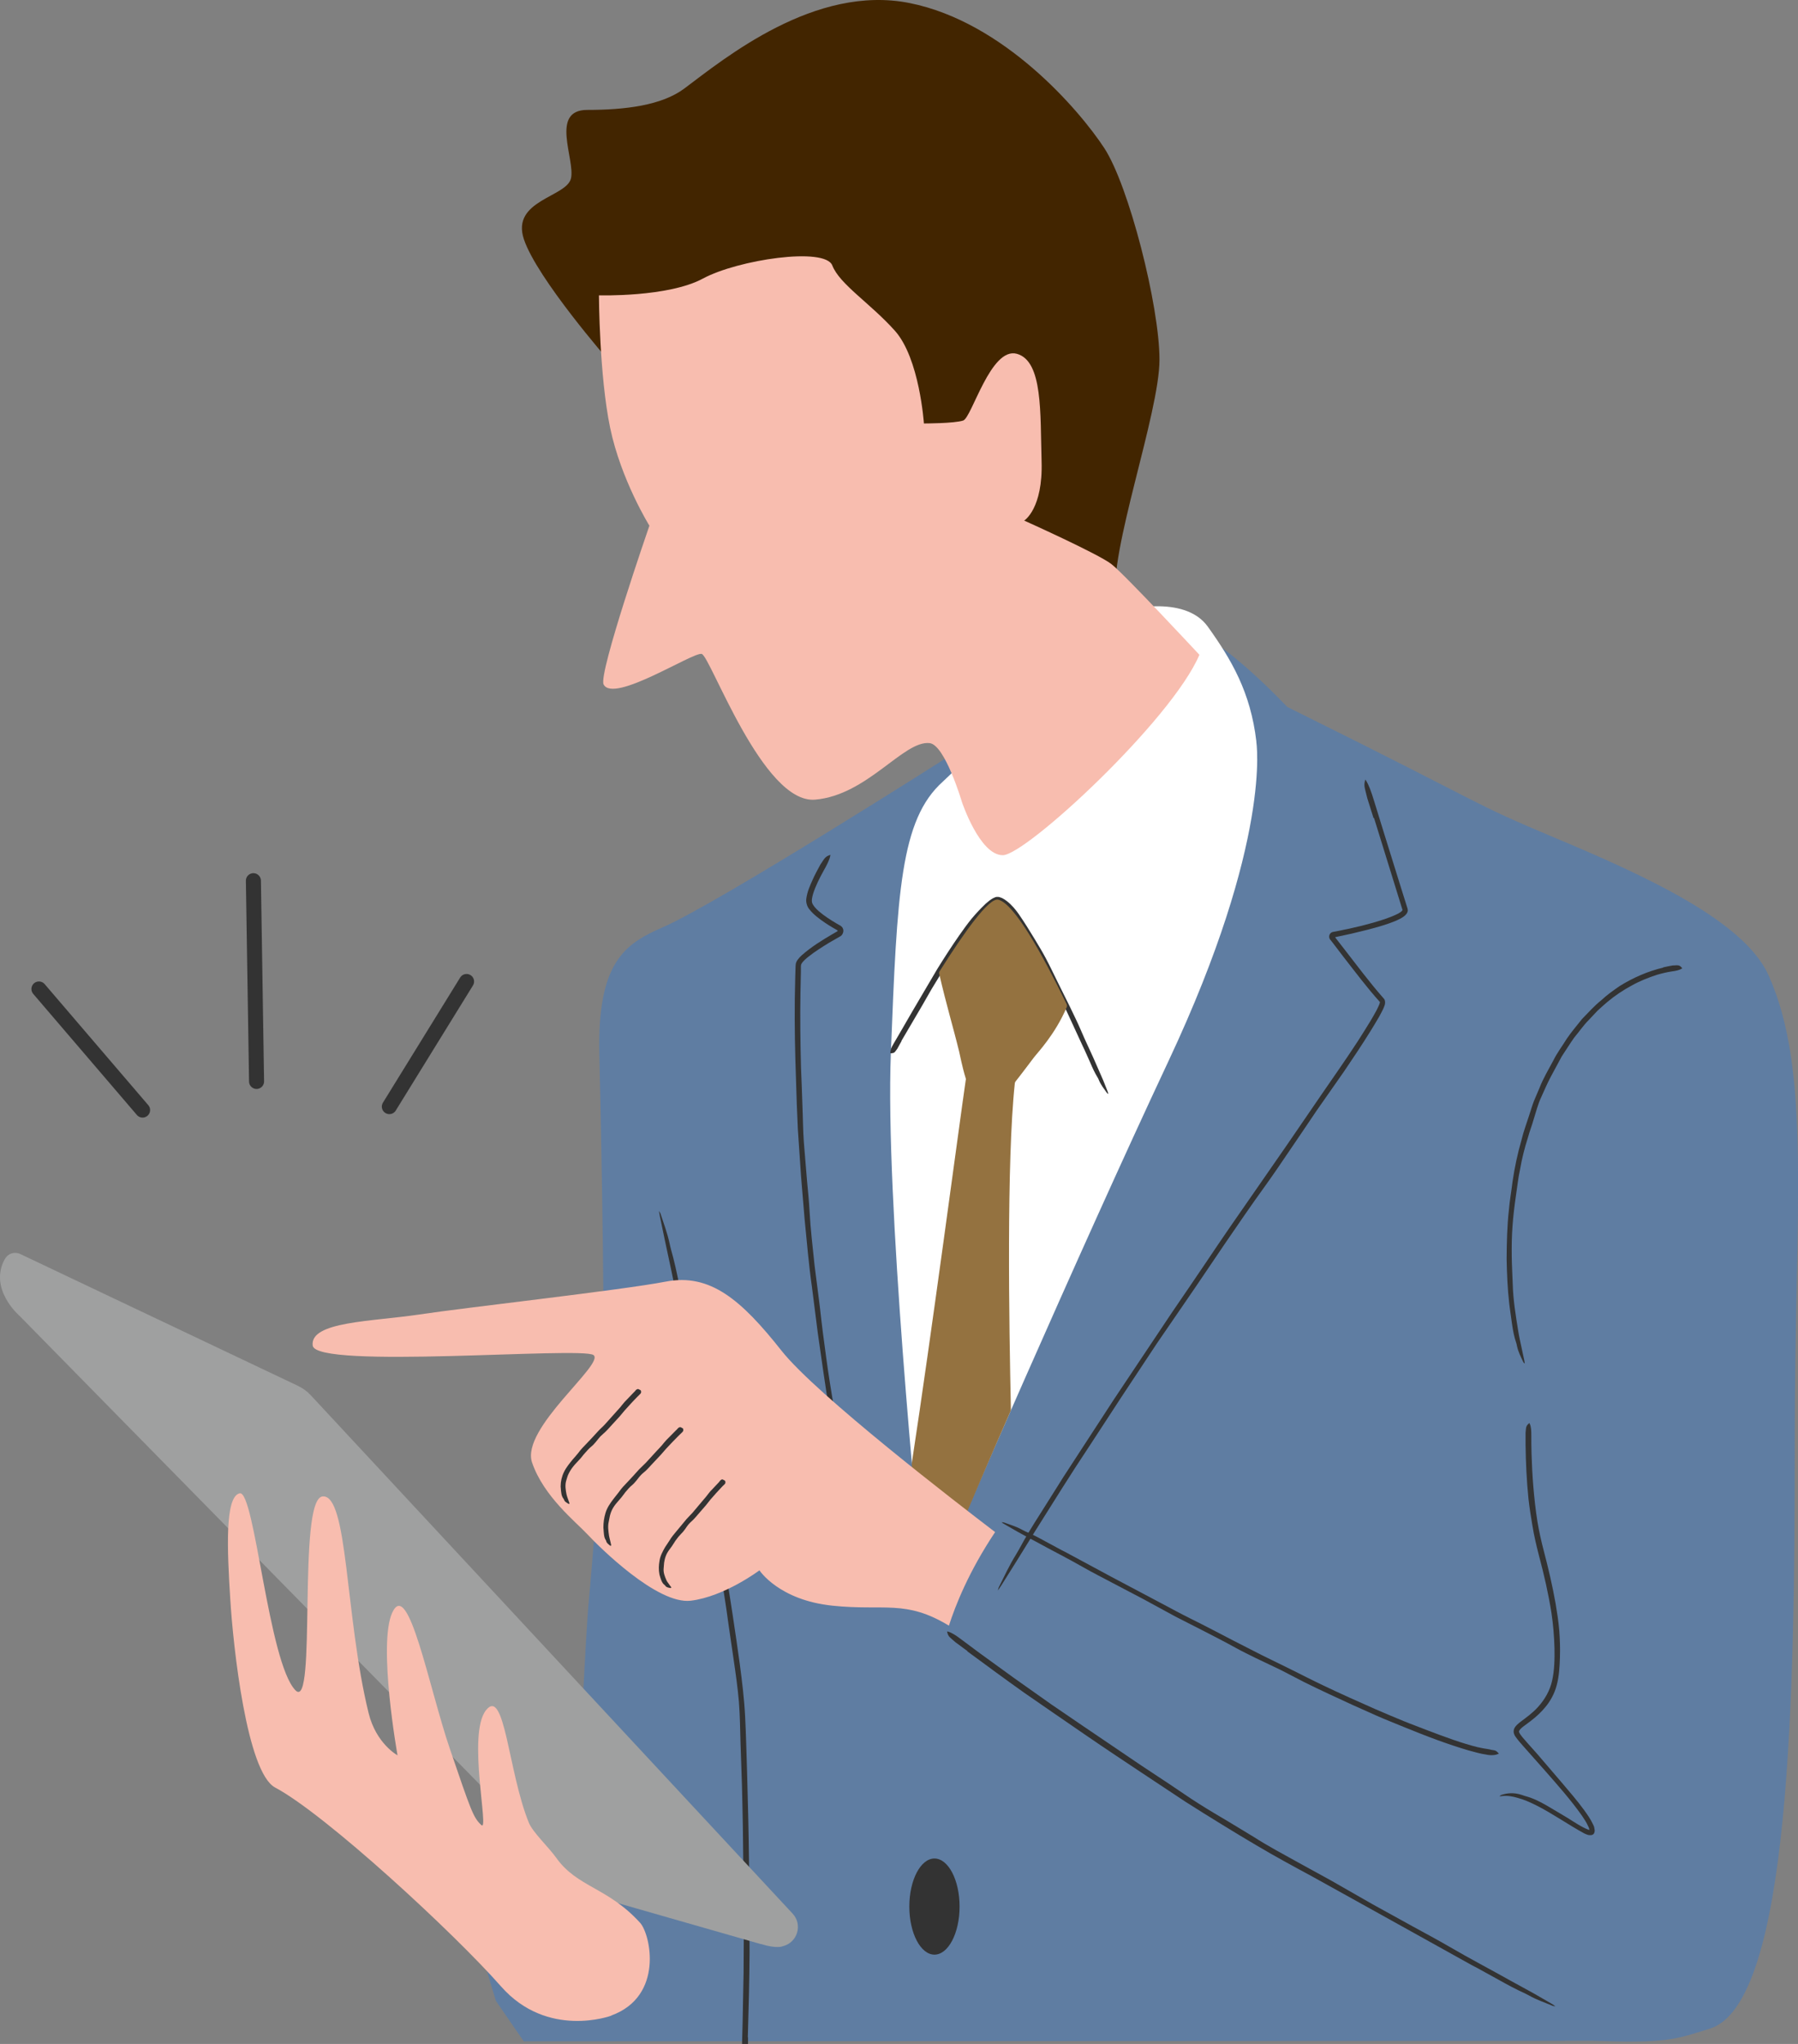 <svg width="110" height="125" viewBox="0 0 110 125" fill="none" xmlns="http://www.w3.org/2000/svg">
<rect x="0" y="0" width="110" height="125" fill="#808080" stroke="none"/>
<g clip-path="url(#clip0_4503_425)">
<path d="M32.044 124.841L30.341 122.372C29.13 118.298 28.764 117.953 30.973 116.128C30.986 116.115 31.006 116.102 31.02 116.088C33.714 113.879 35.385 110.588 35.438 108.524C35.438 108.524 35.837 99.825 36.017 97.96C36.21 95.943 36.835 88.379 36.935 83.389C36.962 81.922 36.855 72.055 36.669 64.55C36.522 58.791 38.259 57.709 40.568 56.7C44.008 55.201 58.24 46.137 58.24 46.137C58.24 46.137 60.862 45.161 64.328 43.867C67.795 42.574 70.057 37.444 72.513 38.307C74.968 39.169 78.747 43.23 78.747 43.23C91.649 49.62 89.666 48.944 95.242 51.286C100.731 53.589 106.713 56.342 108.197 59.64C110.845 65.546 109.8 73.887 109.8 88.299C109.8 103.567 109.547 122.518 104.61 124.064C102.361 124.768 101.909 124.954 97.464 124.808" fill="#5F7DA2"/>
<path d="M37.267 22.083C37.267 22.083 32.849 17.027 32.051 14.631C31.253 12.236 34.666 12.063 34.932 10.909C35.198 9.754 33.621 6.722 35.93 6.722C38.239 6.722 40.481 6.45 41.865 5.415C44.354 3.55 49.87 -0.969 55.645 0.186C61.427 1.34 66.045 6.748 67.555 9.051C69.066 11.353 70.936 18.712 70.936 21.997C70.936 25.281 67.822 33.788 68.267 36.628C68.713 39.468 37.267 22.09 37.267 22.09V22.083Z" fill="#422500"/>
<path d="M101.749 59.176C100.804 59.401 99.913 59.793 99.088 60.304C98.695 60.576 98.309 60.848 97.963 61.173C97.537 61.511 97.178 61.923 96.792 62.314C96.473 62.719 96.133 63.111 95.847 63.535C95.581 63.973 95.262 64.385 95.035 64.849C94.743 65.4 94.417 65.937 94.19 66.521C94.077 66.793 93.964 67.065 93.844 67.337C93.738 67.609 93.658 67.895 93.565 68.173C93.399 68.691 93.206 69.202 93.079 69.733C92.84 70.569 92.66 71.412 92.534 72.274C92.467 72.845 92.361 73.415 92.314 73.986C92.201 74.988 92.181 76.003 92.174 77.012C92.194 77.914 92.228 78.817 92.334 79.719C92.347 79.805 92.354 79.898 92.367 79.985C92.414 80.31 92.454 80.622 92.5 80.947C92.56 81.358 92.633 81.763 92.766 82.141C92.787 82.194 92.793 82.254 92.806 82.314C92.893 82.705 93.046 82.984 93.192 83.296C93.212 83.342 93.252 83.362 93.285 83.389C93.272 83.335 93.272 83.276 93.259 83.216C93.199 82.937 93.139 82.665 93.086 82.413C93.013 82.068 92.933 81.723 92.88 81.378C92.727 80.436 92.573 79.487 92.547 78.525C92.527 77.967 92.494 77.397 92.487 76.833C92.48 76.216 92.487 75.599 92.534 74.981C92.58 74.338 92.66 73.694 92.753 73.057C92.833 72.546 92.88 72.035 92.993 71.531C93.106 70.867 93.272 70.21 93.478 69.567C93.578 69.195 93.725 68.824 93.831 68.445C93.978 67.988 94.091 67.516 94.297 67.085C94.483 66.667 94.669 66.242 94.882 65.838C95.109 65.413 95.328 65.015 95.548 64.603C95.807 64.219 96.047 63.821 96.313 63.449C96.612 63.097 96.872 62.706 97.198 62.381C97.371 62.201 97.551 62.009 97.73 61.816C97.916 61.637 98.116 61.471 98.309 61.299C98.781 60.901 99.294 60.556 99.84 60.264C100.325 59.992 100.851 59.786 101.376 59.614C101.676 59.527 101.982 59.454 102.288 59.408C102.541 59.375 102.747 59.328 102.88 59.242C102.894 59.235 102.92 59.222 102.913 59.209C102.86 59.149 102.82 59.089 102.721 59.05C102.654 59.023 102.494 59.036 102.375 59.043C102.355 59.043 102.348 59.043 102.341 59.043C102.142 59.076 101.942 59.116 101.749 59.162V59.176Z" fill="#333333"/>
<path d="M93.332 88.345C93.346 89.454 93.399 90.562 93.512 91.67C93.572 92.214 93.658 92.751 93.751 93.296C93.851 93.919 93.998 94.543 94.157 95.153C94.463 96.301 94.73 97.463 94.916 98.637C95.022 99.347 95.082 100.07 95.102 100.787C95.115 101.464 95.102 102.141 94.956 102.791C94.823 103.388 94.51 103.932 94.104 104.383C93.778 104.748 93.392 105.027 92.973 105.339C92.873 105.425 92.76 105.511 92.667 105.657C92.62 105.744 92.594 105.843 92.607 105.956C92.627 106.049 92.667 106.142 92.707 106.195C92.873 106.434 93.033 106.606 93.206 106.805C93.665 107.323 94.097 107.814 94.543 108.312C95.315 109.194 96.1 110.077 96.766 111.019C96.912 111.231 97.058 111.45 97.151 111.663C97.218 111.782 97.225 111.848 97.238 111.908C97.225 111.908 97.258 111.921 97.205 111.908C96.779 111.755 96.32 111.437 95.881 111.165C95.794 111.112 95.701 111.059 95.615 111.006C95.288 110.813 94.962 110.621 94.63 110.422C94.204 110.176 93.765 109.957 93.299 109.838C93.192 109.805 93.153 109.791 93.099 109.771C92.647 109.619 92.234 109.645 91.855 109.771C91.795 109.791 91.775 109.831 91.735 109.858C91.802 109.851 91.888 109.838 91.928 109.838C92.234 109.805 92.547 109.864 92.847 109.951C93.239 110.057 93.618 110.223 93.984 110.408C94.989 110.913 95.894 111.563 96.912 112.12C96.992 112.16 97.072 112.193 97.165 112.22C97.285 112.24 97.424 112.247 97.504 112.147C97.544 112.101 97.551 112.034 97.564 111.974C97.564 111.921 97.551 111.868 97.544 111.822C97.531 111.709 97.491 111.629 97.451 111.556C97.305 111.238 97.105 110.966 96.912 110.694C96.48 110.103 96 109.552 95.528 108.995C95.049 108.431 94.523 107.827 94.044 107.263C93.845 107.038 93.645 106.812 93.439 106.586C93.252 106.367 93 106.109 92.933 105.923C92.913 105.837 93.046 105.697 93.199 105.584C93.359 105.465 93.519 105.346 93.678 105.226C93.998 104.981 94.304 104.695 94.563 104.377C94.863 104.012 95.102 103.567 95.229 103.096C95.388 102.525 95.415 101.942 95.435 101.371C95.455 100.82 95.435 100.269 95.395 99.719C95.348 99.161 95.262 98.611 95.169 98.06C94.976 96.972 94.723 95.89 94.443 94.828C94.29 94.244 94.157 93.647 94.058 93.05C93.944 92.333 93.865 91.603 93.805 90.88C93.751 90.223 93.718 89.56 93.698 88.903C93.685 88.531 93.685 88.16 93.685 87.795C93.685 87.489 93.672 87.237 93.585 87.071C93.578 87.051 93.565 87.025 93.558 87.031C93.499 87.091 93.432 87.131 93.385 87.244C93.352 87.317 93.346 87.503 93.332 87.635C93.332 87.662 93.332 87.662 93.332 87.675V88.365H93.346L93.332 88.345Z" fill="#333333"/>
<path d="M76.858 45.354C76.858 45.354 77.856 51.319 71.501 64.862C65.872 76.853 58.546 93.78 56.943 97.502C56.856 97.701 56.563 97.655 56.537 97.443C56.104 93.196 54.155 73.256 54.501 64.444C54.887 54.551 55.08 50.131 57.681 47.802L68.687 37.345C68.687 37.345 72.439 36.303 73.89 38.32C75.334 40.337 76.511 42.328 76.864 45.354H76.858Z" fill="white"/>
<path d="M55.146 63.661C55.565 62.951 55.978 62.241 56.397 61.531C56.583 61.206 56.81 60.815 57.002 60.476C57.249 60.065 57.488 59.673 57.734 59.275C58.207 58.519 58.686 57.769 59.198 57.046C59.511 56.608 59.857 56.19 60.216 55.798C60.383 55.612 60.562 55.433 60.749 55.294C60.842 55.221 60.948 55.168 61.008 55.168C61.061 55.168 61.188 55.214 61.274 55.281C61.627 55.526 61.926 55.911 62.193 56.282C62.618 56.886 62.991 57.537 63.383 58.18C63.636 58.605 63.863 59.056 64.095 59.494C64.501 60.27 64.887 61.053 65.26 61.85L66.245 63.986C66.278 64.053 66.311 64.132 66.344 64.192C66.457 64.451 66.571 64.703 66.69 64.962C66.83 65.294 66.977 65.619 67.163 65.917C67.189 65.957 67.209 66.01 67.229 66.057C67.362 66.375 67.549 66.588 67.715 66.833C67.742 66.873 67.782 66.879 67.808 66.906C67.795 66.859 67.782 66.806 67.768 66.76C67.675 66.528 67.582 66.289 67.502 66.09C67.376 65.805 67.256 65.526 67.13 65.24C66.803 64.464 66.424 63.714 66.098 62.938C65.905 62.487 65.679 62.042 65.466 61.591C65.227 61.106 64.987 60.629 64.741 60.131C64.488 59.62 64.249 59.109 63.982 58.605C63.769 58.2 63.53 57.815 63.297 57.424C62.991 56.913 62.672 56.409 62.332 55.911C62.133 55.626 61.9 55.347 61.607 55.115C61.514 55.042 61.414 54.975 61.307 54.922L61.121 54.856C61.041 54.849 60.935 54.843 60.882 54.876C60.615 54.975 60.469 55.135 60.296 55.274C59.99 55.566 59.711 55.864 59.444 56.183C59.178 56.508 58.939 56.846 58.699 57.185C58.227 57.862 57.781 58.552 57.349 59.249C57.129 59.627 56.876 60.051 56.65 60.436C56.37 60.914 56.091 61.385 55.818 61.85C55.565 62.281 55.319 62.706 55.073 63.137C54.933 63.376 54.8 63.608 54.654 63.854C54.541 64.046 54.461 64.225 54.474 64.378C54.474 64.391 54.474 64.418 54.487 64.418C54.561 64.404 54.634 64.418 54.714 64.365C54.767 64.331 54.833 64.212 54.9 64.132C54.913 64.112 54.913 64.112 54.913 64.106L55.159 63.661H55.146Z" fill="#333333"/>
<path d="M49.717 53.801C49.557 54.159 49.391 54.511 49.331 54.949C49.291 55.174 49.384 55.466 49.524 55.619C49.657 55.791 49.81 55.931 49.963 56.057C50.276 56.309 50.602 56.528 50.941 56.727L51.194 56.873C51.274 56.919 51.234 56.9 51.247 56.926C51.227 56.953 51.274 56.926 51.187 56.979L50.934 57.125C50.276 57.51 49.63 57.908 49.038 58.432C48.952 58.512 48.872 58.598 48.798 58.698C48.758 58.751 48.725 58.811 48.699 58.89C48.672 58.99 48.679 59.05 48.672 59.096L48.652 59.746L48.625 61.06C48.605 62.719 48.639 64.385 48.699 66.037C48.725 67.045 48.765 68.054 48.812 69.062C48.878 70.011 48.945 70.96 49.005 71.909C49.078 72.785 49.151 73.661 49.224 74.55C49.364 75.944 49.477 77.337 49.677 78.731C49.797 79.666 49.91 80.582 50.029 81.504C50.262 83.123 50.482 84.742 50.755 86.355C50.981 87.801 51.234 89.241 51.507 90.674C51.533 90.814 51.566 90.96 51.593 91.099C51.693 91.617 51.786 92.128 51.886 92.645C52.019 93.302 52.159 93.952 52.338 94.576C52.365 94.662 52.385 94.762 52.405 94.855C52.531 95.485 52.724 95.956 52.891 96.481C52.917 96.56 52.957 96.6 52.99 96.653C52.977 96.56 52.964 96.441 52.95 96.374C52.864 95.93 52.777 95.485 52.697 95.054C52.578 94.49 52.465 93.933 52.345 93.362C52.032 91.829 51.739 90.296 51.473 88.75C51.314 87.808 51.167 86.932 51.014 86.023C50.841 85.028 50.681 84.032 50.548 83.037C50.402 81.995 50.269 80.947 50.156 79.905C50.049 79.069 49.943 78.233 49.836 77.397C49.723 76.302 49.59 75.207 49.53 74.106C49.497 73.475 49.431 72.825 49.371 72.188C49.311 71.412 49.244 70.615 49.178 69.846C49.124 69.089 49.124 68.339 49.091 67.583C49.065 66.806 49.038 66.05 49.005 65.287C48.965 63.761 48.945 62.241 48.971 60.722C48.978 60.304 48.991 59.879 48.998 59.448V59.123C49.005 58.977 49.011 58.996 49.051 58.91C49.151 58.764 49.311 58.625 49.471 58.499C49.856 58.194 50.289 57.922 50.721 57.656L51.38 57.278C51.546 57.212 51.666 56.939 51.553 56.754C51.507 56.654 51.387 56.594 51.353 56.575L51.187 56.482C50.795 56.249 50.409 56.004 50.076 55.712C49.916 55.566 49.757 55.4 49.69 55.227C49.637 55.075 49.69 54.849 49.75 54.644C49.903 54.172 50.136 53.708 50.382 53.263C50.588 52.898 50.748 52.587 50.795 52.341C50.795 52.315 50.808 52.275 50.795 52.281C50.701 52.321 50.615 52.334 50.495 52.447C50.415 52.52 50.282 52.739 50.176 52.898C50.163 52.925 50.156 52.932 50.149 52.952C49.996 53.23 49.843 53.516 49.71 53.814L49.717 53.801Z" fill="#333333"/>
<path d="M84.064 50.032C84.643 51.91 85.228 53.781 85.807 55.659C85.807 55.659 85.754 55.745 85.661 55.798C85.574 55.858 85.468 55.911 85.361 55.957C85.148 56.057 84.922 56.136 84.696 56.216C84.237 56.369 83.764 56.502 83.292 56.621L82.454 56.813L81.562 56.992C81.322 57.026 81.229 57.331 81.415 57.503L81.682 57.849L82.187 58.512C82.913 59.441 83.631 60.403 84.41 61.266C84.43 61.279 84.43 61.306 84.416 61.325C84.41 61.372 84.383 61.425 84.363 61.478C84.317 61.584 84.263 61.691 84.21 61.797C84.097 62.009 83.977 62.215 83.851 62.427C83.605 62.838 83.338 63.25 83.079 63.661C82.367 64.756 81.615 65.824 80.87 66.906C80.171 67.928 79.473 68.943 78.774 69.965C78.122 70.907 77.47 71.843 76.818 72.785C75.773 74.278 74.742 75.771 73.73 77.284C73.045 78.293 72.373 79.288 71.688 80.283L68.155 85.572L65.047 90.343C64.947 90.502 64.848 90.661 64.748 90.82C64.382 91.398 64.023 91.968 63.657 92.552C63.184 93.289 62.732 94.025 62.339 94.762C62.286 94.861 62.213 94.974 62.153 95.08C61.714 95.79 61.454 96.388 61.128 97.025C61.075 97.124 61.075 97.191 61.048 97.27C61.121 97.171 61.201 97.044 61.255 96.965C61.567 96.467 61.88 95.97 62.186 95.485C62.579 94.848 62.971 94.218 63.364 93.581C64.448 91.862 65.513 90.137 66.644 88.445C67.309 87.423 67.955 86.441 68.607 85.439C69.332 84.344 70.051 83.256 70.776 82.161C71.548 81.04 72.333 79.898 73.098 78.777L74.941 76.056C75.753 74.869 76.558 73.694 77.397 72.533C77.876 71.869 78.355 71.166 78.82 70.476C79.393 69.633 79.972 68.784 80.537 67.941C81.09 67.151 81.675 66.322 82.227 65.526C82.786 64.703 83.345 63.867 83.871 63.018C84.044 62.739 84.21 62.46 84.376 62.175C84.456 62.029 84.536 61.883 84.609 61.73C84.643 61.651 84.683 61.571 84.709 61.485C84.742 61.412 84.769 61.193 84.669 61.08C83.764 60.058 82.992 59.003 82.167 57.948L81.795 57.47L81.688 57.331C81.688 57.331 81.688 57.311 81.702 57.311L82.686 57.099C83.032 57.012 83.378 56.933 83.718 56.846C84.15 56.734 84.583 56.614 85.008 56.462C85.222 56.389 85.434 56.302 85.641 56.196C85.747 56.143 85.847 56.083 85.947 55.997C85.993 55.951 86.046 55.904 86.086 55.825C86.14 55.738 86.133 55.639 86.106 55.546L85.714 54.298L84.649 50.875C84.456 50.237 84.257 49.6 84.057 48.957C83.897 48.433 83.744 48.001 83.571 47.736C83.551 47.709 83.525 47.663 83.525 47.676C83.505 47.802 83.458 47.882 83.478 48.088C83.492 48.22 83.585 48.539 83.638 48.771C83.644 48.798 83.651 48.818 83.658 48.844L84.03 50.025L84.064 50.032Z" fill="#333333"/>
<path d="M36.642 18.062C36.642 18.062 36.662 22.972 37.328 26.164C37.993 29.356 39.73 32.149 39.73 32.149C39.73 32.149 36.596 41.2 36.928 41.857C37.527 43.045 42.398 39.86 42.93 39.992C43.462 40.125 46.663 49.169 49.863 48.904C53.064 48.638 55.286 45.261 56.877 45.447C57.815 45.553 58.846 49.036 58.846 49.036C58.846 49.036 59.931 52.301 61.348 52.301C62.765 52.301 71.688 44.033 73.378 40.045C73.378 40.045 68.8 35.122 67.995 34.498C67.197 33.874 62.659 31.837 62.659 31.837C62.659 31.837 63.816 31.127 63.723 28.201C63.637 25.275 63.81 22.083 62.213 21.638C60.609 21.194 59.458 25.54 58.926 25.719C58.394 25.898 56.524 25.898 56.524 25.898C56.524 25.898 56.258 21.91 54.747 20.225C53.237 18.54 51.367 17.385 50.921 16.237C50.476 15.082 45.139 15.885 43.01 17.033C40.874 18.188 36.636 18.062 36.636 18.062H36.642Z" fill="#F8BDAF"/>
<path d="M45.398 125C45.398 125 45.764 125.02 45.764 125V124.595H45.751C45.804 122.87 45.844 121.151 45.858 119.426C45.858 118.59 45.851 117.721 45.844 116.878C45.844 115.889 45.831 114.914 45.824 113.939C45.804 112.074 45.758 110.216 45.705 108.351C45.665 107.223 45.645 106.089 45.585 104.961C45.532 103.892 45.398 102.824 45.259 101.762C45.126 100.78 44.979 99.798 44.833 98.823C44.6 97.27 44.34 95.717 44.061 94.171C43.881 93.15 43.722 92.108 43.595 91.079C43.396 89.254 43.143 87.436 42.85 85.625C42.59 84.006 42.304 82.387 41.998 80.774C41.965 80.615 41.932 80.456 41.898 80.296C41.785 79.719 41.666 79.142 41.553 78.565C41.406 77.821 41.246 77.091 41.047 76.395C41.02 76.295 40.994 76.189 40.974 76.083C40.821 75.379 40.614 74.849 40.421 74.258C40.395 74.165 40.348 74.125 40.315 74.059C40.335 74.165 40.355 74.291 40.368 74.371C40.475 74.869 40.574 75.366 40.674 75.844C40.807 76.474 40.947 77.105 41.08 77.742C41.426 79.46 41.799 81.179 42.078 82.911C42.258 83.959 42.424 84.955 42.597 85.97C42.777 87.085 42.95 88.206 43.09 89.327C43.229 90.495 43.329 91.683 43.522 92.858C43.682 93.793 43.841 94.729 43.995 95.658C44.201 96.879 44.407 98.1 44.567 99.327C44.68 100.084 44.773 100.76 44.879 101.464C45.006 102.333 45.132 103.209 45.206 104.078C45.272 104.914 45.279 105.77 45.305 106.613C45.332 107.482 45.365 108.332 45.392 109.194C45.438 110.906 45.465 112.618 45.478 114.33C45.492 115.272 45.498 116.248 45.511 117.197C45.505 118.345 45.498 119.479 45.492 120.621L45.432 123.719" fill="#333333"/>
<path d="M46.55 118.895L35.964 115.863L1.204 80.482C1.204 80.482 -0.725 78.837 0.299 76.992C0.486 76.66 0.885 76.528 1.231 76.687L18.231 84.755C18.524 84.895 18.79 85.087 19.01 85.326L48.493 117.031C49.118 117.701 48.792 118.796 47.9 119.021C47.9 119.021 47.548 119.201 46.556 118.889L46.55 118.895Z" fill="#9FA0A0"/>
<path d="M37.388 123.275C37.388 123.275 33.495 124.715 30.647 121.477C27.799 118.238 19.935 110.972 16.834 109.32C15.104 108.405 14.266 100.741 14.086 97.774C13.9 94.808 13.747 91.524 14.665 91.325C15.583 91.126 16.422 101.689 18.078 103.375C19.402 104.722 18.165 91.67 19.735 91.517C21.305 91.365 21.099 98.849 22.55 104.762C23.009 106.64 24.32 107.35 24.32 107.35C24.32 107.35 23.109 100.581 23.994 98.63C24.985 96.461 26.242 103.209 27.527 106.965C28.811 110.72 28.951 111.158 29.45 111.616C29.949 112.074 28.571 106.069 29.729 104.596C30.887 103.123 31.093 108.391 32.357 111.477C32.597 112.061 33.575 112.976 34.027 113.613C35.318 115.432 37.181 115.412 39.164 117.595C39.796 118.291 40.635 122.08 37.401 123.261L37.388 123.275Z" fill="#F8BDAF"/>
<path d="M59.085 66.037C58.666 68.923 56.983 81.63 55.792 89.427C55.792 89.447 55.778 89.54 55.778 89.553C56.098 93.209 56.397 96.268 56.537 97.629C56.557 97.847 56.863 97.894 56.949 97.695C57.668 96.029 59.511 91.564 61.827 86.295C61.84 86.268 61.846 86.235 61.846 86.202C61.733 80.973 61.574 71.033 62.086 66.249C62.086 66.209 62.106 66.169 62.133 66.136C62.339 65.884 63.23 64.703 63.244 64.683C63.457 64.398 64.555 63.263 65.26 61.598C65.287 61.538 65.28 61.471 65.26 61.418C63.796 58.406 62.053 55.247 61.068 55.022C60.502 54.889 58.985 57.019 57.488 59.395C57.455 59.441 57.448 59.501 57.462 59.56C57.888 61.425 58.307 62.785 58.679 64.311C58.733 64.517 58.852 65.201 59.085 65.957C59.092 65.984 59.099 66.017 59.092 66.05L59.085 66.037Z" fill="#947240"/>
<path d="M58.706 116.599C58.706 118.225 58.014 119.539 57.169 119.539C56.324 119.539 55.632 118.225 55.632 116.599C55.632 114.974 56.324 113.66 57.169 113.66C58.014 113.66 58.706 114.974 58.706 116.599Z" fill="#333333"/>
<path d="M28.544 60.025L23.82 67.676" stroke="#333333" stroke-width="0.92" stroke-linecap="round" stroke-linejoin="round"/>
<path d="M15.503 53.861L15.696 66.136" stroke="#333333" stroke-width="0.92" stroke-linecap="round" stroke-linejoin="round"/>
<path d="M2.382 60.483L8.723 67.888" stroke="#333333" stroke-width="0.92" stroke-linecap="round" stroke-linejoin="round"/>
<path d="M60.876 93.694C58.606 91.962 49.95 85.306 47.814 82.606C45.352 79.494 43.449 77.855 40.734 78.379C38.02 78.903 28.571 79.951 25.657 80.389C22.743 80.827 18.957 80.814 19.13 82.287C19.303 83.76 35.591 82.34 36.31 82.871C37.028 83.402 31.845 87.357 32.55 89.44C33.256 91.517 35.232 93.076 35.937 93.833C36.642 94.589 40.202 98.139 42.258 97.894C44.314 97.648 46.463 96.036 46.463 96.036C46.463 96.036 47.641 97.861 50.941 98.199C54.129 98.531 55.386 97.808 58.054 99.42C58.447 98.192 59.265 96.116 60.882 93.694H60.876Z" fill="#F8BDAF"/>
<path d="M59.192 100.999C60.336 101.842 61.481 102.685 62.639 103.508C63.197 103.892 63.796 104.31 64.368 104.702C65.04 105.166 65.699 105.618 66.365 106.075C67.629 106.945 68.913 107.794 70.191 108.643C70.956 109.154 71.754 109.679 72.526 110.19C73.271 110.661 74.016 111.132 74.768 111.59C75.46 112.021 76.166 112.439 76.871 112.857C77.989 113.521 79.126 114.138 80.271 114.755C81.036 115.179 81.781 115.591 82.533 116.009L86.499 118.212L90.045 120.183C90.158 120.242 90.285 120.309 90.398 120.368C90.824 120.601 91.25 120.833 91.675 121.072C92.221 121.377 92.76 121.669 93.306 121.914C93.379 121.948 93.465 121.994 93.538 122.034C94.058 122.326 94.503 122.465 94.976 122.664C95.049 122.697 95.102 122.684 95.162 122.697C95.089 122.651 95.016 122.598 94.942 122.551C94.576 122.339 94.211 122.133 93.865 121.928C93.399 121.669 92.933 121.417 92.461 121.158C91.196 120.448 89.912 119.778 88.661 119.048C87.929 118.623 87.171 118.218 86.419 117.807C85.601 117.356 84.789 116.905 83.964 116.453C83.132 115.976 82.254 115.478 81.422 115C80.737 114.622 80.051 114.25 79.366 113.872C78.474 113.375 77.57 112.897 76.711 112.346C76.152 112.008 75.686 111.729 75.188 111.424C74.562 111.052 73.937 110.687 73.324 110.296C72.732 109.924 72.16 109.519 71.581 109.134C70.982 108.736 70.397 108.351 69.805 107.96C68.633 107.17 67.469 106.381 66.298 105.584C65.659 105.147 64.987 104.695 64.342 104.251C63.57 103.707 62.805 103.162 62.033 102.618C61.341 102.114 60.649 101.616 59.964 101.119C59.584 100.833 59.205 100.555 58.813 100.263C58.5 100.024 58.227 99.845 58.001 99.785C57.974 99.785 57.941 99.765 57.941 99.778C57.968 99.871 57.968 99.951 58.061 100.077C58.121 100.157 58.307 100.303 58.433 100.415C58.453 100.429 58.46 100.435 58.473 100.449L59.185 100.973L59.192 100.999Z" fill="#333333"/>
<path d="M90.451 106.865C89.406 106.606 88.388 106.221 87.371 105.837C86.871 105.638 86.366 105.458 85.867 105.253C85.294 105.02 84.722 104.775 84.15 104.529C83.072 104.052 81.994 103.574 80.93 103.063C80.284 102.758 79.645 102.426 79 102.107C78.388 101.809 77.789 101.51 77.177 101.212C76.625 100.926 76.066 100.648 75.5 100.356C74.615 99.898 73.737 99.433 72.839 98.989C72.246 98.697 71.661 98.378 71.075 98.066L67.995 96.434L65.247 94.954C65.16 94.908 65.06 94.861 64.974 94.815C64.648 94.636 64.322 94.463 63.989 94.284C63.57 94.052 63.157 93.833 62.725 93.654C62.665 93.627 62.605 93.594 62.545 93.561C62.146 93.342 61.793 93.249 61.421 93.11C61.361 93.09 61.321 93.103 61.274 93.096C61.328 93.136 61.381 93.176 61.441 93.209C61.727 93.375 62.006 93.534 62.273 93.687C62.632 93.886 62.991 94.079 63.357 94.271C64.329 94.808 65.327 95.306 66.298 95.863C66.864 96.189 67.456 96.481 68.035 96.792C68.667 97.124 69.299 97.456 69.944 97.794C70.583 98.139 71.282 98.518 71.92 98.869C72.459 99.141 72.992 99.413 73.524 99.686C74.223 100.044 74.921 100.402 75.607 100.78C75.999 100.999 76.418 101.198 76.831 101.404C77.33 101.643 77.849 101.888 78.348 102.127C78.794 102.36 79.326 102.632 79.785 102.871C80.271 103.116 80.77 103.348 81.262 103.581C82.247 104.045 83.239 104.496 84.237 104.934C84.796 105.18 85.361 105.399 85.92 105.631C86.592 105.903 87.271 106.175 87.949 106.421C88.568 106.646 89.194 106.858 89.826 107.044C90.185 107.137 90.538 107.25 90.917 107.303C91.216 107.369 91.496 107.343 91.656 107.263C91.675 107.257 91.702 107.243 91.695 107.237C91.629 107.177 91.589 107.111 91.489 107.064C91.423 107.031 91.256 107.031 91.13 106.985C91.11 106.985 91.103 106.985 91.09 106.978C90.877 106.945 90.657 106.912 90.445 106.858L90.451 106.865Z" fill="#333333"/>
<path d="M38.805 85.121C38.605 85.326 38.419 85.525 38.213 85.738C38.12 85.844 38.033 85.957 37.947 86.063C37.82 86.202 37.727 86.308 37.62 86.428C37.408 86.66 37.195 86.899 37.002 87.118C36.875 87.257 36.729 87.377 36.602 87.516C36.476 87.655 36.363 87.775 36.243 87.907C36.137 88.02 36.037 88.126 35.904 88.266C35.724 88.451 35.538 88.637 35.385 88.85C35.278 88.989 35.159 89.115 35.045 89.248C34.853 89.487 34.646 89.725 34.5 90.031C34.367 90.303 34.3 90.601 34.3 90.9C34.3 90.92 34.3 90.966 34.307 90.986C34.307 91.093 34.327 91.199 34.34 91.305C34.353 91.438 34.4 91.57 34.487 91.676C34.5 91.69 34.507 91.71 34.513 91.73C34.553 91.849 34.68 91.902 34.773 91.968C34.786 91.975 34.819 91.968 34.839 91.968C34.839 91.955 34.839 91.935 34.833 91.915C34.806 91.829 34.773 91.736 34.753 91.69C34.719 91.59 34.68 91.497 34.66 91.398C34.606 91.126 34.56 90.847 34.633 90.575C34.686 90.422 34.713 90.263 34.793 90.117C34.873 89.958 34.972 89.805 35.085 89.666C35.205 89.513 35.352 89.38 35.478 89.234C35.584 89.122 35.671 88.989 35.777 88.876C35.91 88.724 36.044 88.571 36.21 88.438C36.303 88.365 36.376 88.266 36.456 88.18C36.549 88.067 36.636 87.947 36.736 87.841C36.835 87.742 36.949 87.655 37.048 87.556C37.148 87.456 37.248 87.35 37.341 87.244C37.527 87.038 37.714 86.839 37.913 86.62C37.986 86.527 38.133 86.361 38.219 86.255C38.359 86.096 38.479 85.97 38.599 85.837C38.718 85.711 38.831 85.585 38.951 85.466C39.018 85.399 39.064 85.353 39.157 85.26C39.217 85.207 39.244 85.147 39.211 85.054C39.211 85.047 39.204 85.028 39.197 85.028C39.144 85.001 39.091 84.961 39.038 84.948C39.005 84.941 38.965 84.975 38.931 84.988H38.925L38.805 85.127V85.121Z" fill="#333333"/>
<path d="M41.386 87.443C41.18 87.649 40.98 87.848 40.768 88.067C40.668 88.173 40.581 88.286 40.488 88.398C40.355 88.538 40.262 88.651 40.149 88.763C39.929 89.002 39.71 89.241 39.51 89.46C39.377 89.6 39.23 89.725 39.097 89.865C38.964 90.011 38.858 90.13 38.731 90.27C38.625 90.382 38.519 90.495 38.386 90.641C38.199 90.834 38.013 91.026 37.86 91.252C37.753 91.398 37.634 91.53 37.527 91.676C37.341 91.922 37.135 92.207 37.041 92.539C36.955 92.824 36.915 93.123 36.915 93.415C36.915 93.435 36.915 93.481 36.922 93.501C36.922 93.607 36.942 93.713 36.948 93.82C36.962 93.952 36.988 94.085 37.068 94.198C37.081 94.211 37.081 94.231 37.088 94.251C37.115 94.377 37.234 94.443 37.321 94.523C37.334 94.536 37.367 94.53 37.388 94.53C37.388 94.51 37.388 94.49 37.388 94.477C37.367 94.384 37.347 94.291 37.334 94.238C37.308 94.138 37.281 94.032 37.261 93.926C37.221 93.641 37.175 93.349 37.241 93.07C37.281 92.904 37.294 92.738 37.347 92.579C37.401 92.4 37.481 92.247 37.587 92.094C37.694 91.935 37.84 91.796 37.966 91.637C38.073 91.517 38.159 91.384 38.259 91.258C38.392 91.099 38.525 90.94 38.692 90.807C38.785 90.728 38.858 90.635 38.938 90.542C39.031 90.429 39.117 90.303 39.224 90.197C39.324 90.091 39.444 90.011 39.543 89.911C39.65 89.812 39.743 89.699 39.843 89.593C40.036 89.387 40.229 89.181 40.435 88.963C40.515 88.87 40.661 88.697 40.754 88.597C40.901 88.438 41.02 88.312 41.154 88.173C41.28 88.047 41.4 87.921 41.519 87.801C41.586 87.735 41.659 87.662 41.732 87.596C41.792 87.542 41.825 87.483 41.792 87.383C41.792 87.377 41.792 87.357 41.779 87.357C41.726 87.33 41.672 87.29 41.619 87.277C41.586 87.27 41.546 87.304 41.513 87.317H41.506L41.38 87.456L41.386 87.443Z" fill="#333333"/>
<path d="M43.995 90.635C43.815 90.827 43.642 91.013 43.449 91.212C43.362 91.311 43.289 91.418 43.209 91.517C43.096 91.65 43.01 91.749 42.917 91.862C42.73 92.088 42.537 92.313 42.364 92.519C42.271 92.619 42.105 92.791 42.005 92.897C41.899 93.023 41.799 93.15 41.692 93.276C41.606 93.382 41.513 93.488 41.4 93.627C41.24 93.813 41.087 93.999 40.96 94.211C40.834 94.397 40.774 94.49 40.688 94.623C40.548 94.868 40.388 95.16 40.348 95.459C40.302 95.724 40.288 96.003 40.342 96.275C40.342 96.301 40.355 96.328 40.362 96.354C40.388 96.454 40.421 96.547 40.455 96.64C40.501 96.759 40.568 96.872 40.674 96.945C40.688 96.958 40.701 96.972 40.708 96.985C40.774 97.084 40.907 97.098 41.014 97.118C41.027 97.118 41.054 97.104 41.074 97.091C41.074 97.078 41.06 97.058 41.054 97.051C41.007 96.998 40.967 96.938 40.927 96.879C40.874 96.806 40.814 96.733 40.774 96.646C40.674 96.421 40.575 96.175 40.601 95.916C40.621 95.77 40.614 95.618 40.648 95.472C40.674 95.306 40.727 95.153 40.801 95.007C40.881 94.855 40.994 94.716 41.1 94.57C41.187 94.437 41.26 94.324 41.333 94.211C41.44 94.058 41.559 93.913 41.692 93.78C41.772 93.707 41.839 93.614 41.905 93.528C41.985 93.421 42.052 93.302 42.145 93.203C42.231 93.103 42.331 93.023 42.424 92.93C42.517 92.838 42.597 92.738 42.684 92.638C42.85 92.446 43.01 92.26 43.196 92.048C43.263 91.962 43.389 91.802 43.469 91.703C43.602 91.557 43.702 91.438 43.815 91.311C43.928 91.192 44.028 91.079 44.134 90.966C44.194 90.9 44.254 90.84 44.321 90.781C44.374 90.734 44.4 90.674 44.367 90.582C44.367 90.575 44.361 90.555 44.354 90.555C44.301 90.528 44.247 90.489 44.201 90.475C44.167 90.469 44.134 90.495 44.101 90.508L44.094 90.515L43.988 90.635H43.995Z" fill="#333333"/>
</g>
<defs>
<clipPath id="clip0_4503_425">
<rect width="110" height="125" fill="white"/>
</clipPath>
</defs>
</svg>
